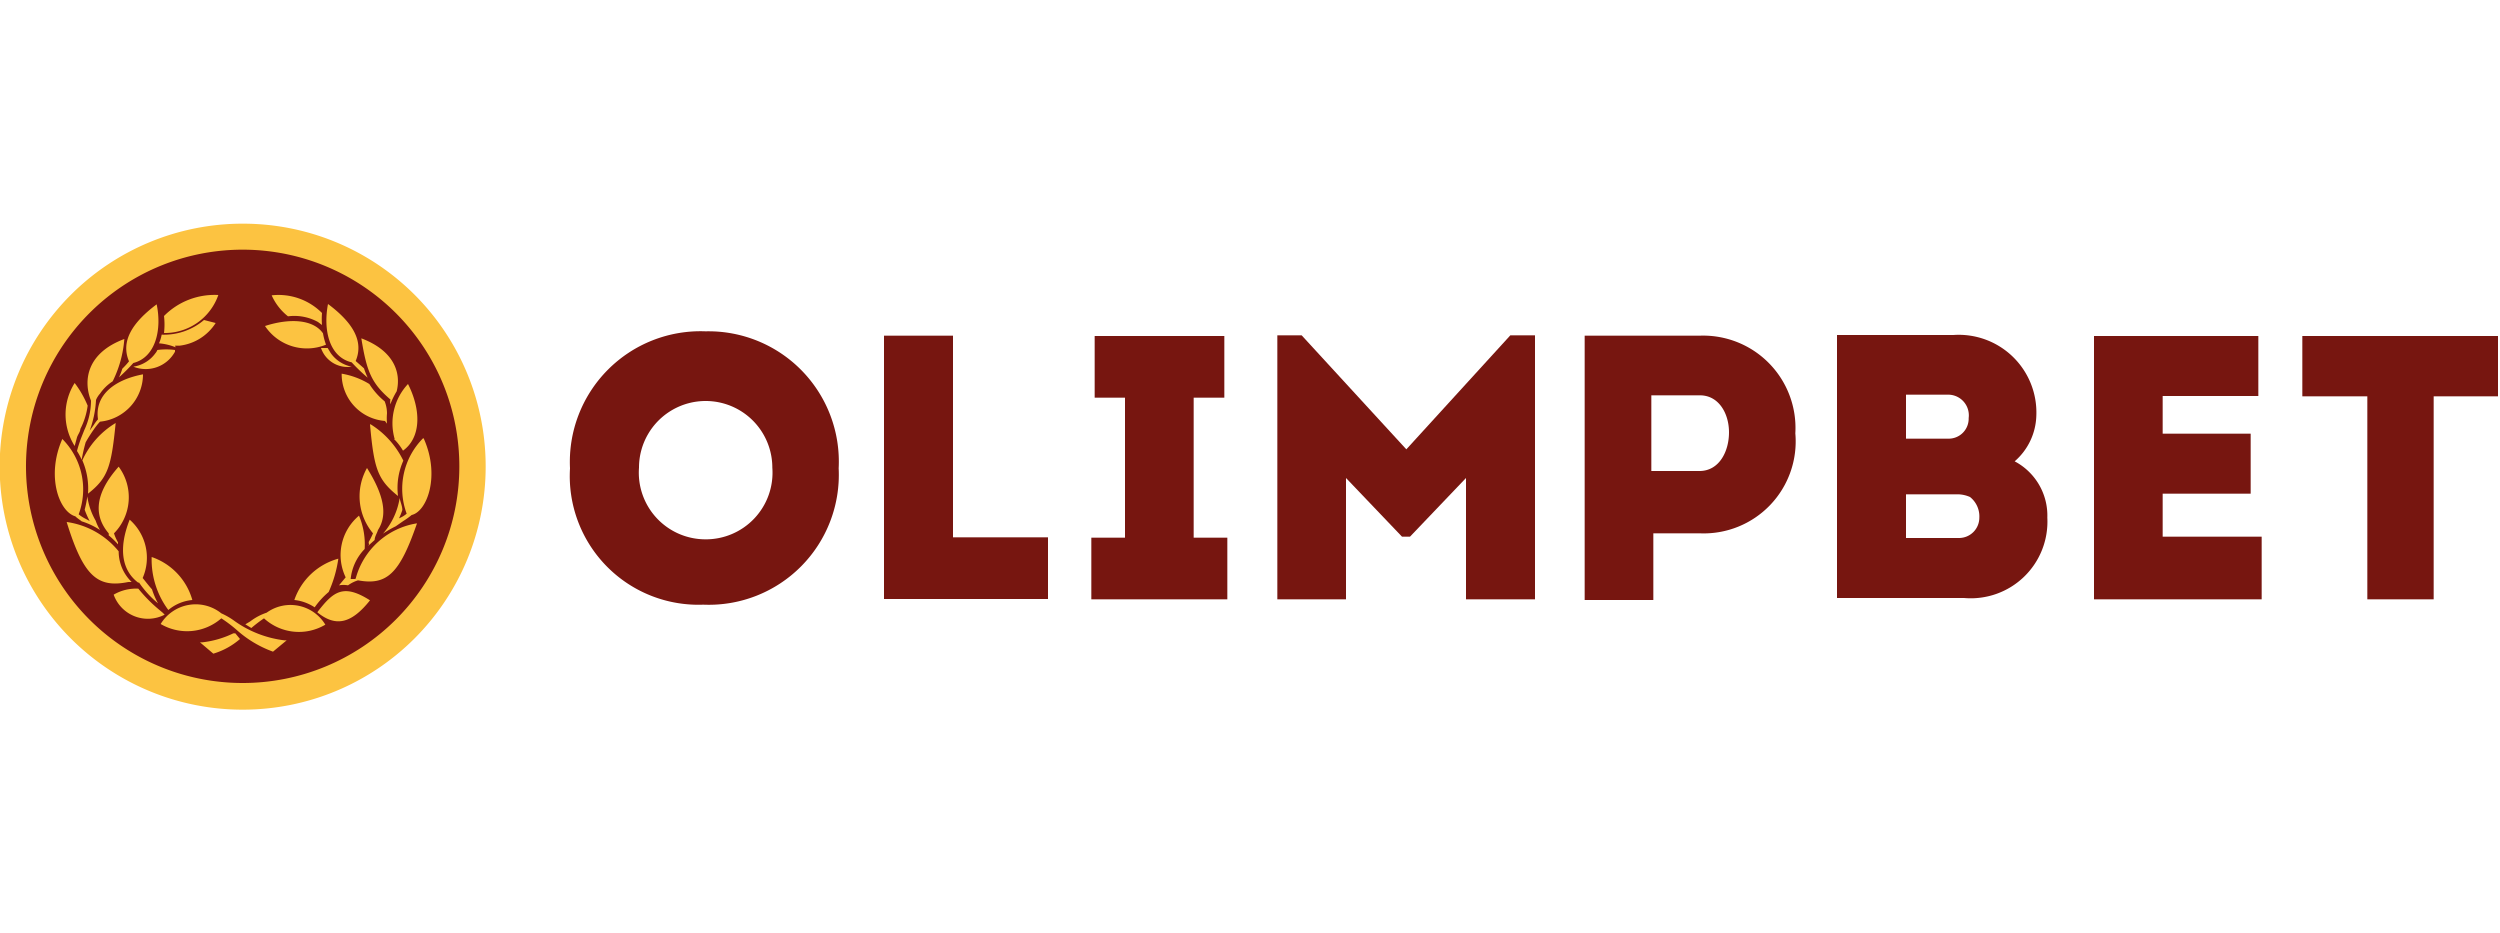 <svg id="Layer_1" data-name="Layer 1" xmlns="http://www.w3.org/2000/svg" viewBox="0 0 75 28"><defs><style>.cls-1{fill:#771610;}.cls-2{fill:none;}.cls-3{fill:#fcc341;}</style></defs><polygon class="cls-1" points="42.19 13.48 39.05 10.06 38.32 10.06 38.32 17.98 40.38 17.98 40.38 14.34 42.06 16.1 42.3 16.1 43.98 14.34 43.98 17.98 46.05 17.98 46.05 10.06 45.31 10.06 42.19 13.48"/><polygon class="cls-1" points="28.59 10.07 26.52 10.07 26.52 17.97 31.44 17.97 31.44 16.12 28.59 16.12 28.59 10.07"/><path class="cls-2" d="M21.17,11.89a2,2,0,0,0-2,2.14,2,2,0,0,0,2,2.15,2,2,0,0,0,2-2.15A2,2,0,0,0,21.17,11.89Z"/><path class="cls-2" d="M21.17,11.89a2,2,0,0,0-2,2.14,2,2,0,0,0,2,2.15,2,2,0,0,0,2-2.15A2,2,0,0,0,21.17,11.89Z"/><path class="cls-2" d="M21.17,11.89a2,2,0,0,0-2,2.14,2,2,0,0,0,2,2.15,2,2,0,0,0,2-2.15A2,2,0,0,0,21.17,11.89Z"/><path class="cls-1" d="M21.17,9.94a3.92,3.92,0,0,0-4.07,4.11,3.86,3.86,0,0,0,4,4.09,3.9,3.9,0,0,0,4.06-4.09A3.91,3.91,0,0,0,21.17,9.94Zm0,6.24a2,2,0,0,1-2-2.15,2,2,0,1,1,4,0A2,2,0,0,1,21.15,16.18Z"/><polygon class="cls-1" points="35.81 11.93 36.73 11.93 36.73 10.08 32.84 10.08 32.84 11.93 33.75 11.93 33.75 16.13 32.74 16.13 32.74 17.98 36.82 17.98 36.82 16.13 35.81 16.13 35.81 11.93"/><polygon class="cls-1" points="64.88 14.81 67.52 14.81 67.52 13.01 64.88 13.01 64.88 11.88 67.75 11.88 67.75 10.08 62.82 10.08 62.82 17.98 67.85 17.98 67.85 16.1 64.88 16.1 64.88 14.81"/><polygon class="cls-1" points="69.07 10.08 69.07 11.89 71.02 11.89 71.02 17.98 73.01 17.98 73.01 11.89 74.94 11.89 74.94 10.08 69.07 10.08"/><path class="cls-2" d="M51,11.86l-1.46,0,0,2.27,1.46,0c.54,0,.85-.59.84-1.16S51.57,11.85,51,11.86Z"/><path class="cls-2" d="M51,11.86l-1.46,0,0,2.27,1.46,0c.54,0,.85-.59.84-1.16S51.57,11.85,51,11.86Z"/><path class="cls-1" d="M51,10.07H47.54V18H49.6v-2H51A2.76,2.76,0,0,0,53.86,13,2.77,2.77,0,0,0,51,10.07Zm0,4.06-1.46,0,0-2.27,1.46,0c.56,0,.87.54.87,1.11S51.58,14.12,51,14.13Z"/><path class="cls-1" d="M60.44,13.84a1.88,1.88,0,0,0,.65-1.37,2.33,2.33,0,0,0-2.49-2.42H55.11v7.89h3.81a2.3,2.3,0,0,0,2.5-2.41A1.84,1.84,0,0,0,60.44,13.84Zm-3.26-2h1.27a.62.62,0,0,1,.61.7.6.6,0,0,1-.61.62H57.18Zm1.59,4.3H57.18V14.83h1.58a.94.94,0,0,1,.34.08.74.74,0,0,1,.28.62A.61.61,0,0,1,58.77,16.14Z"/><path class="cls-1" d="M7.28,7.08A6.92,6.92,0,1,0,14.2,14,6.91,6.91,0,0,0,7.28,7.08Z"/><path class="cls-3" d="M9.63,10.44h.2l.09.15a1,1,0,0,0,.63.41A.84.84,0,0,1,9.63,10.44Zm.15-.1A1.9,1.9,0,0,1,9.69,10c-.29-.42-1-.46-1.74-.22A1.51,1.51,0,0,0,9.78,10.34ZM8.64,9.49a1.47,1.47,0,0,1,.9.17l.12.09a2.2,2.2,0,0,1,0-.36,1.84,1.84,0,0,0-1.51-.53A1.67,1.67,0,0,0,8.64,9.49Zm1.91,1.38a5.1,5.1,0,0,0,.48.46,2.33,2.33,0,0,1-.11-.28l-.25-.22c.25-.59-.08-1.15-.83-1.71C9.69,9.91,9.88,10.71,10.55,10.87Zm1,1.76.06.08a1.71,1.71,0,0,1,0-.31,1,1,0,0,0-.07-.36,2.18,2.18,0,0,1-.46-.52,2.35,2.35,0,0,0-.83-.31A1.41,1.41,0,0,0,11.57,12.63Zm.16-.64a.61.61,0,0,0,0,.14,2.3,2.3,0,0,1,.19-.39c.14-.56-.08-1.22-1.06-1.59C11,11.14,11.14,11.5,11.73,12Zm.11,1.18a1.73,1.73,0,0,1,.27.35c.53-.38.56-1.19.15-2A1.72,1.72,0,0,0,11.84,13.17Zm-.72-.44c.12,1.34.23,1.66.84,2.15a2,2,0,0,1,.16-1.06A2.65,2.65,0,0,0,11.12,12.73Zm1.59.42a2.15,2.15,0,0,0-.49,2.26.83.83,0,0,1-.23.14l0,0a1.86,1.86,0,0,0,.1-.25c0-.12-.06-.24-.08-.36a2.13,2.13,0,0,1-.5,1.07,2.88,2.88,0,0,1,.38-.22l.23-.16a2.27,2.27,0,0,0,.25-.18C12.82,15.34,13.21,14.26,12.71,13.15Zm-1.64,3.22.19-.17c0-.1.07-.2.1-.3.3-.46.17-1.06-.33-1.86A1.73,1.73,0,0,0,11.19,16a2.1,2.1,0,0,1-.13.26C11.06,16.27,11.07,16.33,11.07,16.37Zm-.4,1-.13,0a1.51,1.51,0,0,1,.42-.9,2.22,2.22,0,0,0-.17-1,1.54,1.54,0,0,0-.4,1.85l-.2.24a.78.78,0,0,1,.27,0,1.05,1.05,0,0,1,.3-.15c.87.16,1.25-.2,1.77-1.71A2.27,2.27,0,0,0,10.67,17.36Zm-1.13,1c.53.43,1,.37,1.58-.36C10.3,17.5,10,17.75,9.54,18.34ZM8.83,18a1.36,1.36,0,0,1,.61.22,2.4,2.4,0,0,1,.42-.46,3.7,3.7,0,0,0,.29-1A1.94,1.94,0,0,0,8.83,18ZM8,18.38a1.68,1.68,0,0,0-.49.26l-.15.09.18.11a4.28,4.28,0,0,1,.38-.29,1.55,1.55,0,0,0,1.84.19A1.22,1.22,0,0,0,8,18.38ZM7,19a2.86,2.86,0,0,1-.93.27H6l.4.34h0a2.17,2.17,0,0,0,.8-.44L7.06,19Z"/><path class="cls-3" d="M2.24,13.38a1.77,1.77,0,0,1,0-1.89,3.06,3.06,0,0,1,.39.68,2.14,2.14,0,0,1-.22.7c0,.08-.07.16-.1.25Zm2.64,5-.12-.1a4.49,4.49,0,0,1-.61-.62l0,0a1.33,1.33,0,0,0-.74.18,1.09,1.09,0,0,0,1.53.6Zm.37-7.88a2,2,0,0,0-.53,0,.33.33,0,0,1-.06.1A1,1,0,0,1,4,11,1,1,0,0,0,5.25,10.55Zm0-.13.14,0a1.49,1.49,0,0,0,1.08-.68l-.35-.09a1.85,1.85,0,0,1-1.27.44,1.12,1.12,0,0,1-.08.26A1.66,1.66,0,0,1,5.27,10.42ZM6.55,8.85a2.13,2.13,0,0,0-1.63.63,2.14,2.14,0,0,1,0,.51A1.7,1.7,0,0,0,6.55,8.85ZM3.67,11.06a2,2,0,0,1-.1.26l0,0A5.42,5.42,0,0,0,4,10.89c.67-.17.86-1,.7-1.76-.75.56-1.08,1.12-.83,1.71A2.4,2.4,0,0,1,3.67,11.06ZM2.53,12.9l-.1.25c-.05.14-.09.26-.12.38a2.15,2.15,0,0,1,.14.26,5.25,5.25,0,0,1,.12-.52,4.41,4.41,0,0,1,.24-.38A2,2,0,0,1,3,12.65a1.43,1.43,0,0,0,1.29-1.42c-.8.15-1.46.59-1.35,1.35a1,1,0,0,0-.12.16l-.13.18A3.08,3.08,0,0,0,2.88,12h0A.65.65,0,0,1,3,11.81a1.34,1.34,0,0,1,.38-.37,3.43,3.43,0,0,0,.35-1.27c-1.13.42-1.24,1.25-1,1.85A2.09,2.09,0,0,1,2.53,12.9Zm.94-.21a2.53,2.53,0,0,0-1,1.12,2.12,2.12,0,0,1,.17,1C3.24,14.34,3.34,14,3.47,12.69Zm-1.21,2.8c.06.06.13.1.19.15A2.2,2.2,0,0,1,3,15.9a1.43,1.43,0,0,1-.13-.28,2,2,0,0,1-.25-.73,3.14,3.14,0,0,1-.08.4,2.52,2.52,0,0,0,.15.34l-.11-.06a1.13,1.13,0,0,1-.22-.14,2.14,2.14,0,0,0-.49-2.26C1.38,14.28,1.77,15.35,2.26,15.49ZM3.56,14c-.8.9-.69,1.54-.3,2a.14.14,0,0,1,0,.06,2.42,2.42,0,0,1,.28.27s0,0,0-.06A1.32,1.32,0,0,1,3.42,16,1.54,1.54,0,0,0,3.56,14Zm.29,3.46.1,0a1.28,1.28,0,0,1-.39-.92A2.44,2.44,0,0,0,2,15.66C2.5,17.28,2.92,17.65,3.85,17.46Zm.31,0a3,3,0,0,0,.58.64,2.31,2.31,0,0,1-.18-.42c-.1-.11-.19-.23-.28-.34a1.52,1.52,0,0,0-.39-1.75C3.53,16.5,3.68,17.14,4.16,17.49ZM5.77,18a1.91,1.91,0,0,0-1.22-1.29,2.53,2.53,0,0,0,.5,1.59A1.3,1.3,0,0,1,5.77,18Zm2.76,1.21a3.25,3.25,0,0,1-1.48-.57,2.18,2.18,0,0,0-.41-.24,1.23,1.23,0,0,0-1.82.32,1.56,1.56,0,0,0,1.82-.17,4.2,4.2,0,0,1,.44.33,3.33,3.33,0,0,0,1.11.67h0l.41-.34Z"/><path class="cls-3" d="M7.28,6.71A7.29,7.29,0,1,0,14.57,14,7.28,7.28,0,0,0,7.28,6.71Zm0,13.78A6.5,6.5,0,1,1,13.78,14,6.5,6.5,0,0,1,7.28,20.49Z"/></svg>